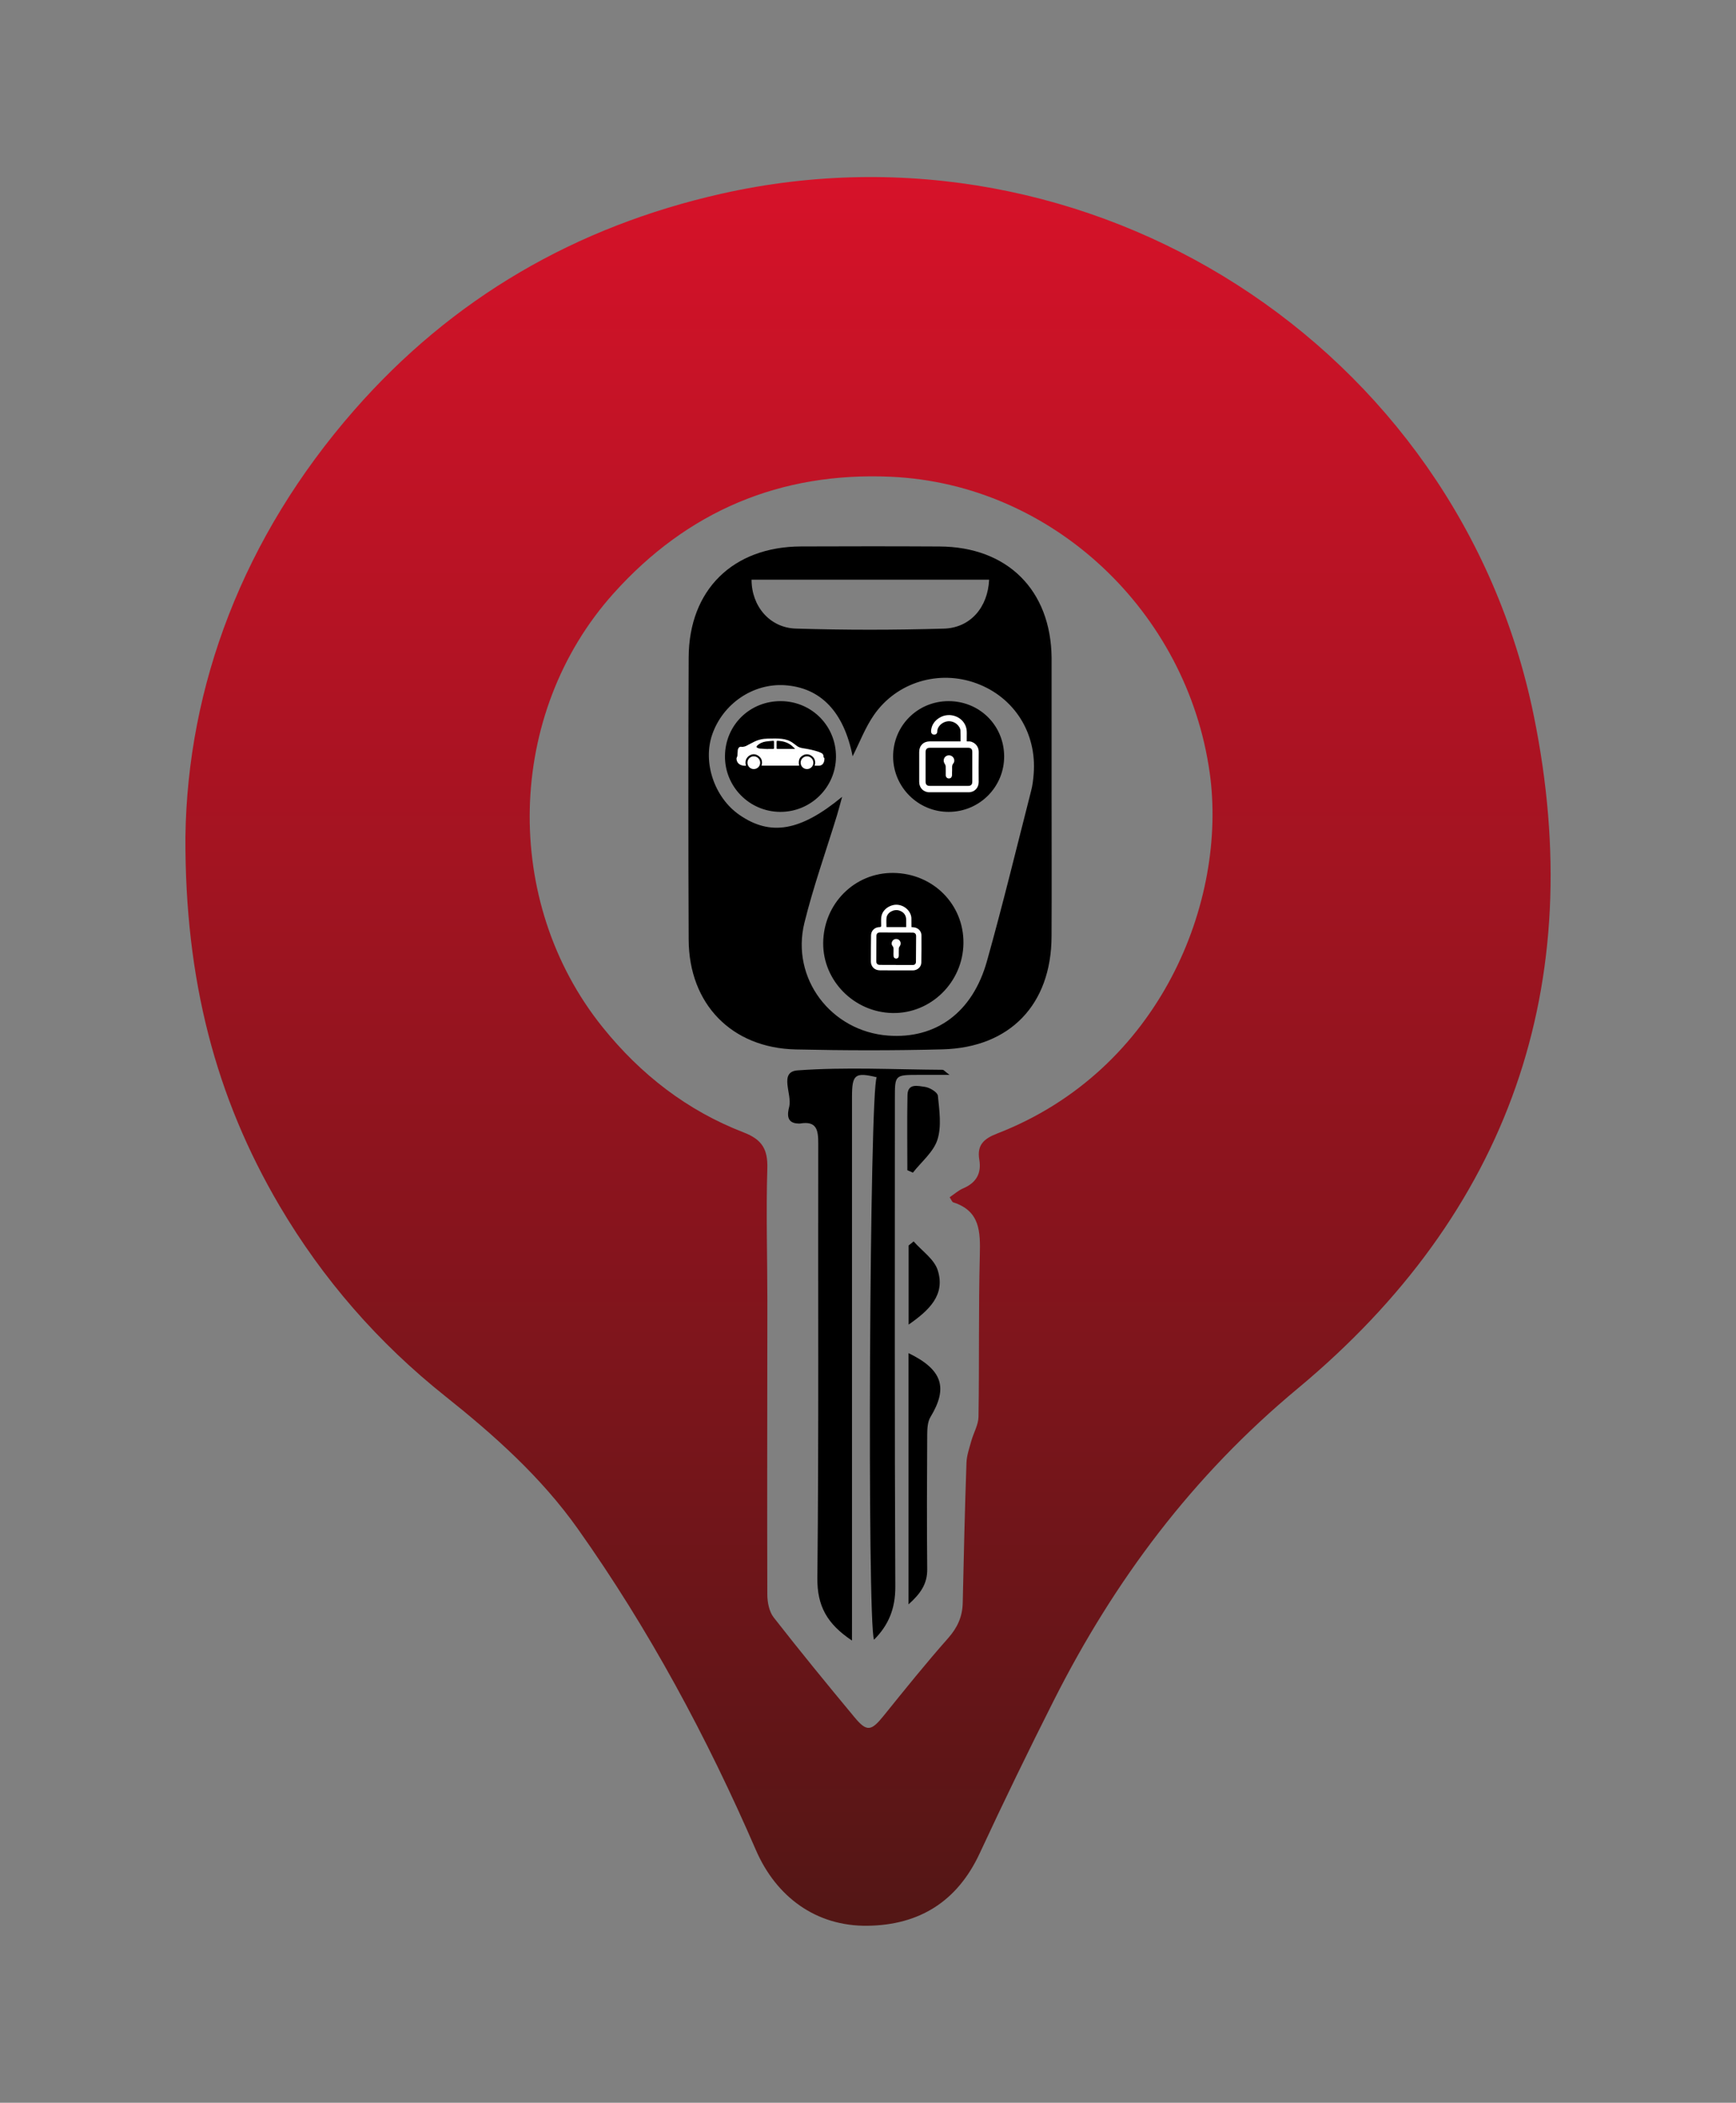 <?xml version="1.0" encoding="utf-8"?>
<!-- Generator: Adobe Illustrator 25.4.1, SVG Export Plug-In . SVG Version: 6.00 Build 0)  -->
<svg version="1.1" id="Layer_1" xmlns="http://www.w3.org/2000/svg" xmlns:xlink="http://www.w3.org/1999/xlink" x="0px" y="0px"
	 viewBox="0 0 394 477" style="enable-background:new 0 0 394 477;" xml:space="preserve">
<rect x="0" y="0" width="394" height="477" fill="#808080" stroke="none"/>
<style type="text/css">
	.st0{fill:url(#SVGID_1_);}
	.st1{fill:#FFFFFF;}
</style>
<g>
	<linearGradient id="SVGID_1_" gradientUnits="userSpaceOnUse" x1="197" y1="19.477" x2="197" y2="460.917">
		<stop  offset="0" style="stop-color:#DD122A"/>
		<stop  offset="1" style="stop-color:#4B1614"/>
	</linearGradient>
	<path class="st0" d="M42.08,189.87c0.47-34.31,13.11-68.03,38.27-96.78c22.32-25.5,50.33-41.7,83.41-49.15
		c83.46-18.8,167.19,34.47,184.34,118.38c12.49,61.12-5.64,112.83-53.59,152.67c-23.84,19.81-41.58,43.51-55.33,70.73
		c-5.79,11.47-11.41,23.03-16.82,34.68c-5.08,10.94-13.7,16.3-25.47,16.45c-11.66,0.15-20.71-6.53-25.32-17.15
		c-11.1-25.6-24.27-50.1-40.42-72.88c-8.28-11.69-18.93-21.21-30.1-30.1c-15.2-12.1-27.79-26.52-37.64-43.24
		C48.96,248.91,41.96,222.28,42.08,189.87z M215.53,271.59c1.06-0.71,1.99-1.56,3.08-2.02c2.95-1.26,4.18-3.39,3.65-6.51
		c-0.57-3.33,1.06-4.77,4.07-5.93c37.14-14.4,52.27-52.88,48.23-81.78c-5.11-36.56-35.67-65.56-72.38-67.2
		c-25.04-1.12-46.19,7.77-62.98,26.52c-24.39,27.23-25.35,69.86-2.44,98.34c8.65,10.75,19.19,18.92,32.03,23.88
		c4.2,1.62,5.5,3.84,5.36,8.23c-0.31,9.98,0.01,19.97,0.01,29.96c0,22.22-0.08,44.44-0.01,66.66c0.01,1.74,0.42,3.85,1.44,5.16
		c5.99,7.67,12.16,15.21,18.38,22.69c2.78,3.34,3.77,3.11,6.61-0.41c4.78-5.92,9.55-11.86,14.59-17.55c2.12-2.4,3.26-4.87,3.33-8.02
		c0.23-10.6,0.48-21.2,0.85-31.8c0.06-1.66,0.65-3.31,1.1-4.94c0.51-1.84,1.6-3.65,1.63-5.48c0.19-12.23-0.01-24.47,0.3-36.7
		c0.13-5.28,0.07-9.99-6.02-11.94C216.06,272.65,215.92,272.17,215.53,271.59z"/>
	<path d="M238.67,181.05v-31.83c-0.16-15.35-10.02-25.18-25.44-25.25c-10.48-0.06-20.97-0.05-31.46-0.01
		c-15.44,0.07-25.41,9.85-25.47,25.2c-0.09,21.34-0.09,42.68,0,64.02c0.07,14.58,9.75,24.55,24.29,24.88
		c11.11,0.25,22.23,0.27,33.33-0.02c15.34-0.4,24.66-10.19,24.74-25.55C238.71,202.01,238.67,191.53,238.67,181.05z M224.49,131.5
		c-0.28,6.25-4.24,10.92-10.25,11.1c-11.21,0.33-22.43,0.34-33.63-0.01c-5.95-0.18-10.05-5.13-10.04-11.09H224.49z M234.6,175.59
		c-0.1,1.24-0.24,2.5-0.55,3.7c-3.31,12.93-6.45,25.91-10.06,38.76c-3.27,11.67-11.61,17.68-22.42,16.87
		c-12.96-0.96-22.12-12.98-19-25.6c2.03-8.22,4.9-16.24,7.38-24.34c0.39-1.28,0.72-2.58,1.18-4.23c-9.48,7.84-16.3,8.97-23.32,4.1
		c-5.68-3.93-8.37-11.91-6.16-18.25c2.44-6.99,9.26-11.62,16.45-11.16c8.15,0.53,13.42,6.02,15.41,16.12
		c1.61-3.18,2.87-6.55,4.86-9.4c5.2-7.47,14.78-10.27,23.24-7.15C230.21,158.17,235.35,166.3,234.6,175.59z"/>
	<path d="M193.36,372.15c-5.67-3.78-7.91-7.86-7.85-14.16c0.34-32.83,0.13-65.67,0.2-98.5c0.01-3.05-0.28-5.29-4.14-4.62
		c-0.12,0.02-0.25,0-0.37,0c-2.87-0.06-2.45-2.37-2.08-3.81c0.72-2.83-2.44-7.94,1.92-8.25c10.92-0.79,21.95-0.19,32.93-0.13
		c0.18,0,0.36,0.26,1.53,1.15c-3.02,0-5.01,0-7,0c-5.4,0.01-5.4,0.01-5.4,5.27c0,36.96-0.08,73.91,0.1,110.86
		c0.02,4.91-1.51,8.68-4.83,12c-1.59-3.86-1.01-124.8,0.61-127.59c-4.91-1.18-5.61-0.65-5.61,4.41c-0.01,39.45,0,78.9,0,118.36
		C193.36,368.57,193.36,370.01,193.36,372.15z"/>
	<path d="M206.2,306.95c7.74,3.76,8.99,7.88,4.98,14.49c-0.65,1.07-0.73,2.6-0.74,3.92c-0.06,10.21-0.1,20.42,0,30.63
		c0.03,3.29-1.5,5.51-4.24,7.95C206.2,344.68,206.2,326,206.2,306.95z"/>
	<path d="M205.93,265.45c0-5.67-0.08-11.34,0.03-17.01c0.05-2.83,2.46-2.07,3.94-1.89c1.1,0.14,2.88,1.22,2.96,2.01
		c0.33,3.32,0.87,6.93-0.1,9.97c-0.9,2.8-3.64,5.01-5.57,7.48C206.76,265.83,206.34,265.64,205.93,265.45z"/>
	<path d="M207.36,281.61c1.88,2.15,4.66,4.02,5.46,6.52c1.79,5.62-1.95,9.11-6.6,12.35c0-6.27,0-12.11,0-17.95
		C206.6,282.22,206.98,281.91,207.36,281.61z"/>
	<path d="M218.66,213.97c-0.1,8.84-7.4,16.01-16.11,15.83c-8.69-0.17-15.77-7.31-15.72-15.86c0.06-8.94,7.15-16.03,15.94-15.92
		C211.77,198.13,218.76,205.15,218.66,213.97z"/>
	<path d="M189.73,171.71c-0.06,6.94-5.77,12.53-12.72,12.46c-6.97-0.07-12.55-5.76-12.47-12.7c0.08-7.02,5.66-12.47,12.71-12.42
		C184.26,159.1,189.79,164.72,189.73,171.71z"/>
	<path d="M227.9,171.54c0.04,6.95-5.57,12.6-12.54,12.63c-6.95,0.04-12.63-5.59-12.66-12.53c-0.02-6.99,5.54-12.57,12.55-12.59
		C222.3,159.03,227.86,164.53,227.9,171.54z"/>
	<g>
		<path class="st1" d="M206.86,210.31c0.28,0.03,0.52,0.03,0.75,0.08c0.89,0.19,1.52,0.91,1.52,1.81c0.01,2.06,0.01,4.12-0.03,6.18
			c-0.02,0.98-0.89,1.75-1.92,1.75c-1.87,0-3.75-0.01-5.62-0.01c-0.63,0-1.27,0-1.9-0.01c-1.16-0.01-2-0.83-2.01-1.99
			c0-1.99,0.01-3.98,0.04-5.96c0.01-1.04,0.85-1.84,1.92-1.85c0.3,0,0.39-0.08,0.38-0.38c-0.01-0.67-0.05-1.34,0.04-1.99
			c0.19-1.29,1.32-2.34,2.73-2.64c1.82-0.38,3.73,0.87,4.06,2.67c0.03,0.18,0.03,0.37,0.03,0.56
			C206.86,209.12,206.86,209.7,206.86,210.31z M203.38,218.89c0,0.01,0,0.01,0,0.02c1.24,0,2.48,0,3.72,0
			c0.52,0,0.78-0.25,0.78-0.76c0.02-1.94,0.03-3.87,0.04-5.81c0-0.49-0.29-0.78-0.78-0.78c-2.48-0.01-4.95-0.03-7.43-0.03
			c-0.54,0-0.8,0.27-0.8,0.81c-0.01,1.89-0.02,3.79-0.03,5.68c0,0.59,0.26,0.86,0.85,0.86
			C200.94,218.89,202.16,218.89,203.38,218.89z M201.19,210.31c1.5,0,2.97,0,4.48,0c0-0.55,0-1.08,0-1.6c0-1.06-0.51-1.79-1.52-2.14
			c-1.26-0.44-2.82,0.41-2.95,1.65C201.13,208.89,201.19,209.58,201.19,210.31z"/>
		<path class="st1" d="M202.79,215.95c0-0.21-0.01-0.42,0-0.62c0.01-0.27-0.02-0.51-0.22-0.74c-0.34-0.41-0.23-1.02,0.19-1.37
			c0.38-0.31,0.99-0.28,1.34,0.06c0.38,0.37,0.4,0.97,0.08,1.39c-0.1,0.13-0.18,0.32-0.18,0.49c-0.02,0.54-0.01,1.08-0.01,1.62
			c-0.01,0.42-0.24,0.67-0.61,0.67c-0.36-0.01-0.58-0.26-0.59-0.66C202.77,216.51,202.78,216.23,202.79,215.95
			C202.78,215.95,202.79,215.95,202.79,215.95z"/>
	</g>
	<g>
		<path class="st1" d="M217.99,165.71c-0.02-0.29-0.16-0.6-0.32-0.85c-0.61-0.96-1.81-1.44-2.87-1.19c-1.2,0.28-2.11,1.29-2.09,2.34
			c0.01,0.4-0.33,0.65-0.71,0.64c-0.38-0.01-0.66-0.28-0.68-0.68c-0.01-0.17,0-0.34,0.03-0.51c0.2-1.18,0.87-2.03,1.87-2.64
			c2.37-1.46,5.59-0.16,6.12,2.49c0.13,0.64,0.06,1.32,0.07,1.98c0.01,0.29,0,0.58,0,0.88c0.14,0.01,0.23,0.03,0.31,0.02
			c1.15-0.11,2.44,0.89,2.41,2.43c-0.04,2.27-0.01,4.53-0.01,6.8c0,1.3-0.97,2.3-2.26,2.3c-2.98,0.01-5.96,0.01-8.93,0
			c-1.34,0-2.31-1-2.31-2.34c0-2.27,0-4.53,0-6.8c0-1.44,0.97-2.4,2.4-2.4c2.17,0,4.34,0,6.51,0c0.14,0,0.29,0,0.48,0
			C218.01,167.32,218.03,166.51,217.99,165.71z M211.05,169.63c-0.67,0-0.98,0.31-0.98,0.99c0,2.22,0,4.44,0,6.66
			c0,0.71,0.3,1,1.01,1c2.87,0,5.74,0,8.6,0c0.69,0,0.99-0.29,0.99-0.98c0-2.24,0-4.49,0-6.73c0-0.64-0.3-0.94-0.95-0.94
			c-1.45,0-2.89,0-4.34,0C213.94,169.63,212.49,169.63,211.05,169.63z"/>
		<path class="st1" d="M216.09,174.77c0-0.21,0.01-0.42,0-0.62c-0.01-0.36,0.02-0.67,0.28-0.98c0.38-0.45,0.24-1.17-0.22-1.55
			c-0.47-0.39-1.17-0.37-1.61,0.05c-0.44,0.42-0.47,1.11-0.12,1.61c0.12,0.17,0.21,0.41,0.21,0.62c0.03,0.64,0,1.27,0.01,1.91
			c0.01,0.49,0.32,0.79,0.74,0.78c0.43-0.01,0.69-0.32,0.69-0.82c0-0.16,0-0.32,0-0.48C216.09,175.11,216.09,174.94,216.09,174.77z"
			/>
	</g>
	<g>
		<path class="st1" d="M169.31,173.71c-0.45,0.02-0.87-0.03-1.26-0.22c-0.59-0.28-0.86-0.77-0.9-1.4c-0.01-0.1,0.06-0.2,0.1-0.31
			c0.04-0.12,0.1-0.25,0.11-0.37c0.04-0.43,0.04-0.87,0.09-1.3c0.02-0.15,0.1-0.3,0.18-0.43c0.1-0.18,0.27-0.27,0.49-0.28
			c0.01,0,0.03,0,0.04,0c0.6,0.09,1.12-0.11,1.62-0.42c0.36-0.22,0.76-0.37,1.13-0.58c1.06-0.59,2.2-0.83,3.39-0.85
			c1.05-0.02,2.11-0.06,3.16,0.06c0.94,0.11,1.81,0.4,2.57,0.98c0.22,0.17,0.46,0.32,0.67,0.5c0.44,0.38,0.94,0.55,1.52,0.64
			c1.24,0.19,2.47,0.43,3.66,0.85c0.19,0.07,0.37,0.16,0.55,0.24c0.33,0.16,0.47,0.43,0.47,0.79c0,0.12-0.02,0.23,0.14,0.27
			c0.04,0.01,0.07,0.11,0.07,0.16c0.01,0.34-0.04,0.67-0.19,0.99c-0.2,0.4-0.52,0.63-0.97,0.66c-0.34,0.02-0.69,0-1.05,0
			c0.27-0.99,0.04-1.81-0.87-2.33c-0.66-0.38-1.34-0.33-1.97,0.1c-0.69,0.47-0.87,1.08-0.7,2.23c-2.84,0-5.68,0-8.52,0
			c0.27-0.96,0.05-1.75-0.8-2.29c-0.68-0.43-1.4-0.4-2.06,0.07C169.23,172.04,169.05,172.8,169.31,173.71z M174.27,169.92
			c0-0.01,0-0.02,0-0.03c0.4,0,0.79,0,1.19,0c0.15,0,0.21-0.05,0.21-0.2c-0.01-0.47-0.01-0.95,0-1.42c0-0.16-0.05-0.23-0.21-0.22
			c-0.55,0.05-1.1,0.08-1.65,0.16c-0.76,0.12-1.45,0.42-2,0.98c-0.16,0.17-0.16,0.32,0.05,0.43c0.18,0.09,0.37,0.17,0.57,0.19
			C173.03,169.86,173.65,169.88,174.27,169.92z M180.42,169.88c0-0.02,0.01-0.03,0.01-0.03c-0.12-0.11-0.24-0.22-0.35-0.34
			c-0.98-1.02-2.22-1.4-3.59-1.46c-0.17-0.01-0.23,0.05-0.23,0.22c0.01,0.46,0,0.91,0,1.37c0,0.25,0.01,0.25,0.25,0.25
			c1.24,0,2.49,0,3.73,0C180.3,169.89,180.36,169.89,180.42,169.88z"/>
		<path class="st1" d="M171.07,174.46c-0.8,0-1.43-0.65-1.43-1.45c0-0.8,0.65-1.44,1.44-1.44c0.8,0,1.45,0.66,1.45,1.46
			C172.52,173.83,171.87,174.46,171.07,174.46z"/>
		<path class="st1" d="M183.16,174.46c-0.8,0-1.44-0.63-1.45-1.43c-0.01-0.81,0.64-1.46,1.45-1.46c0.79,0,1.44,0.65,1.44,1.45
			C184.6,173.81,183.95,174.46,183.16,174.46z"/>
	</g>
</g>
</svg>
